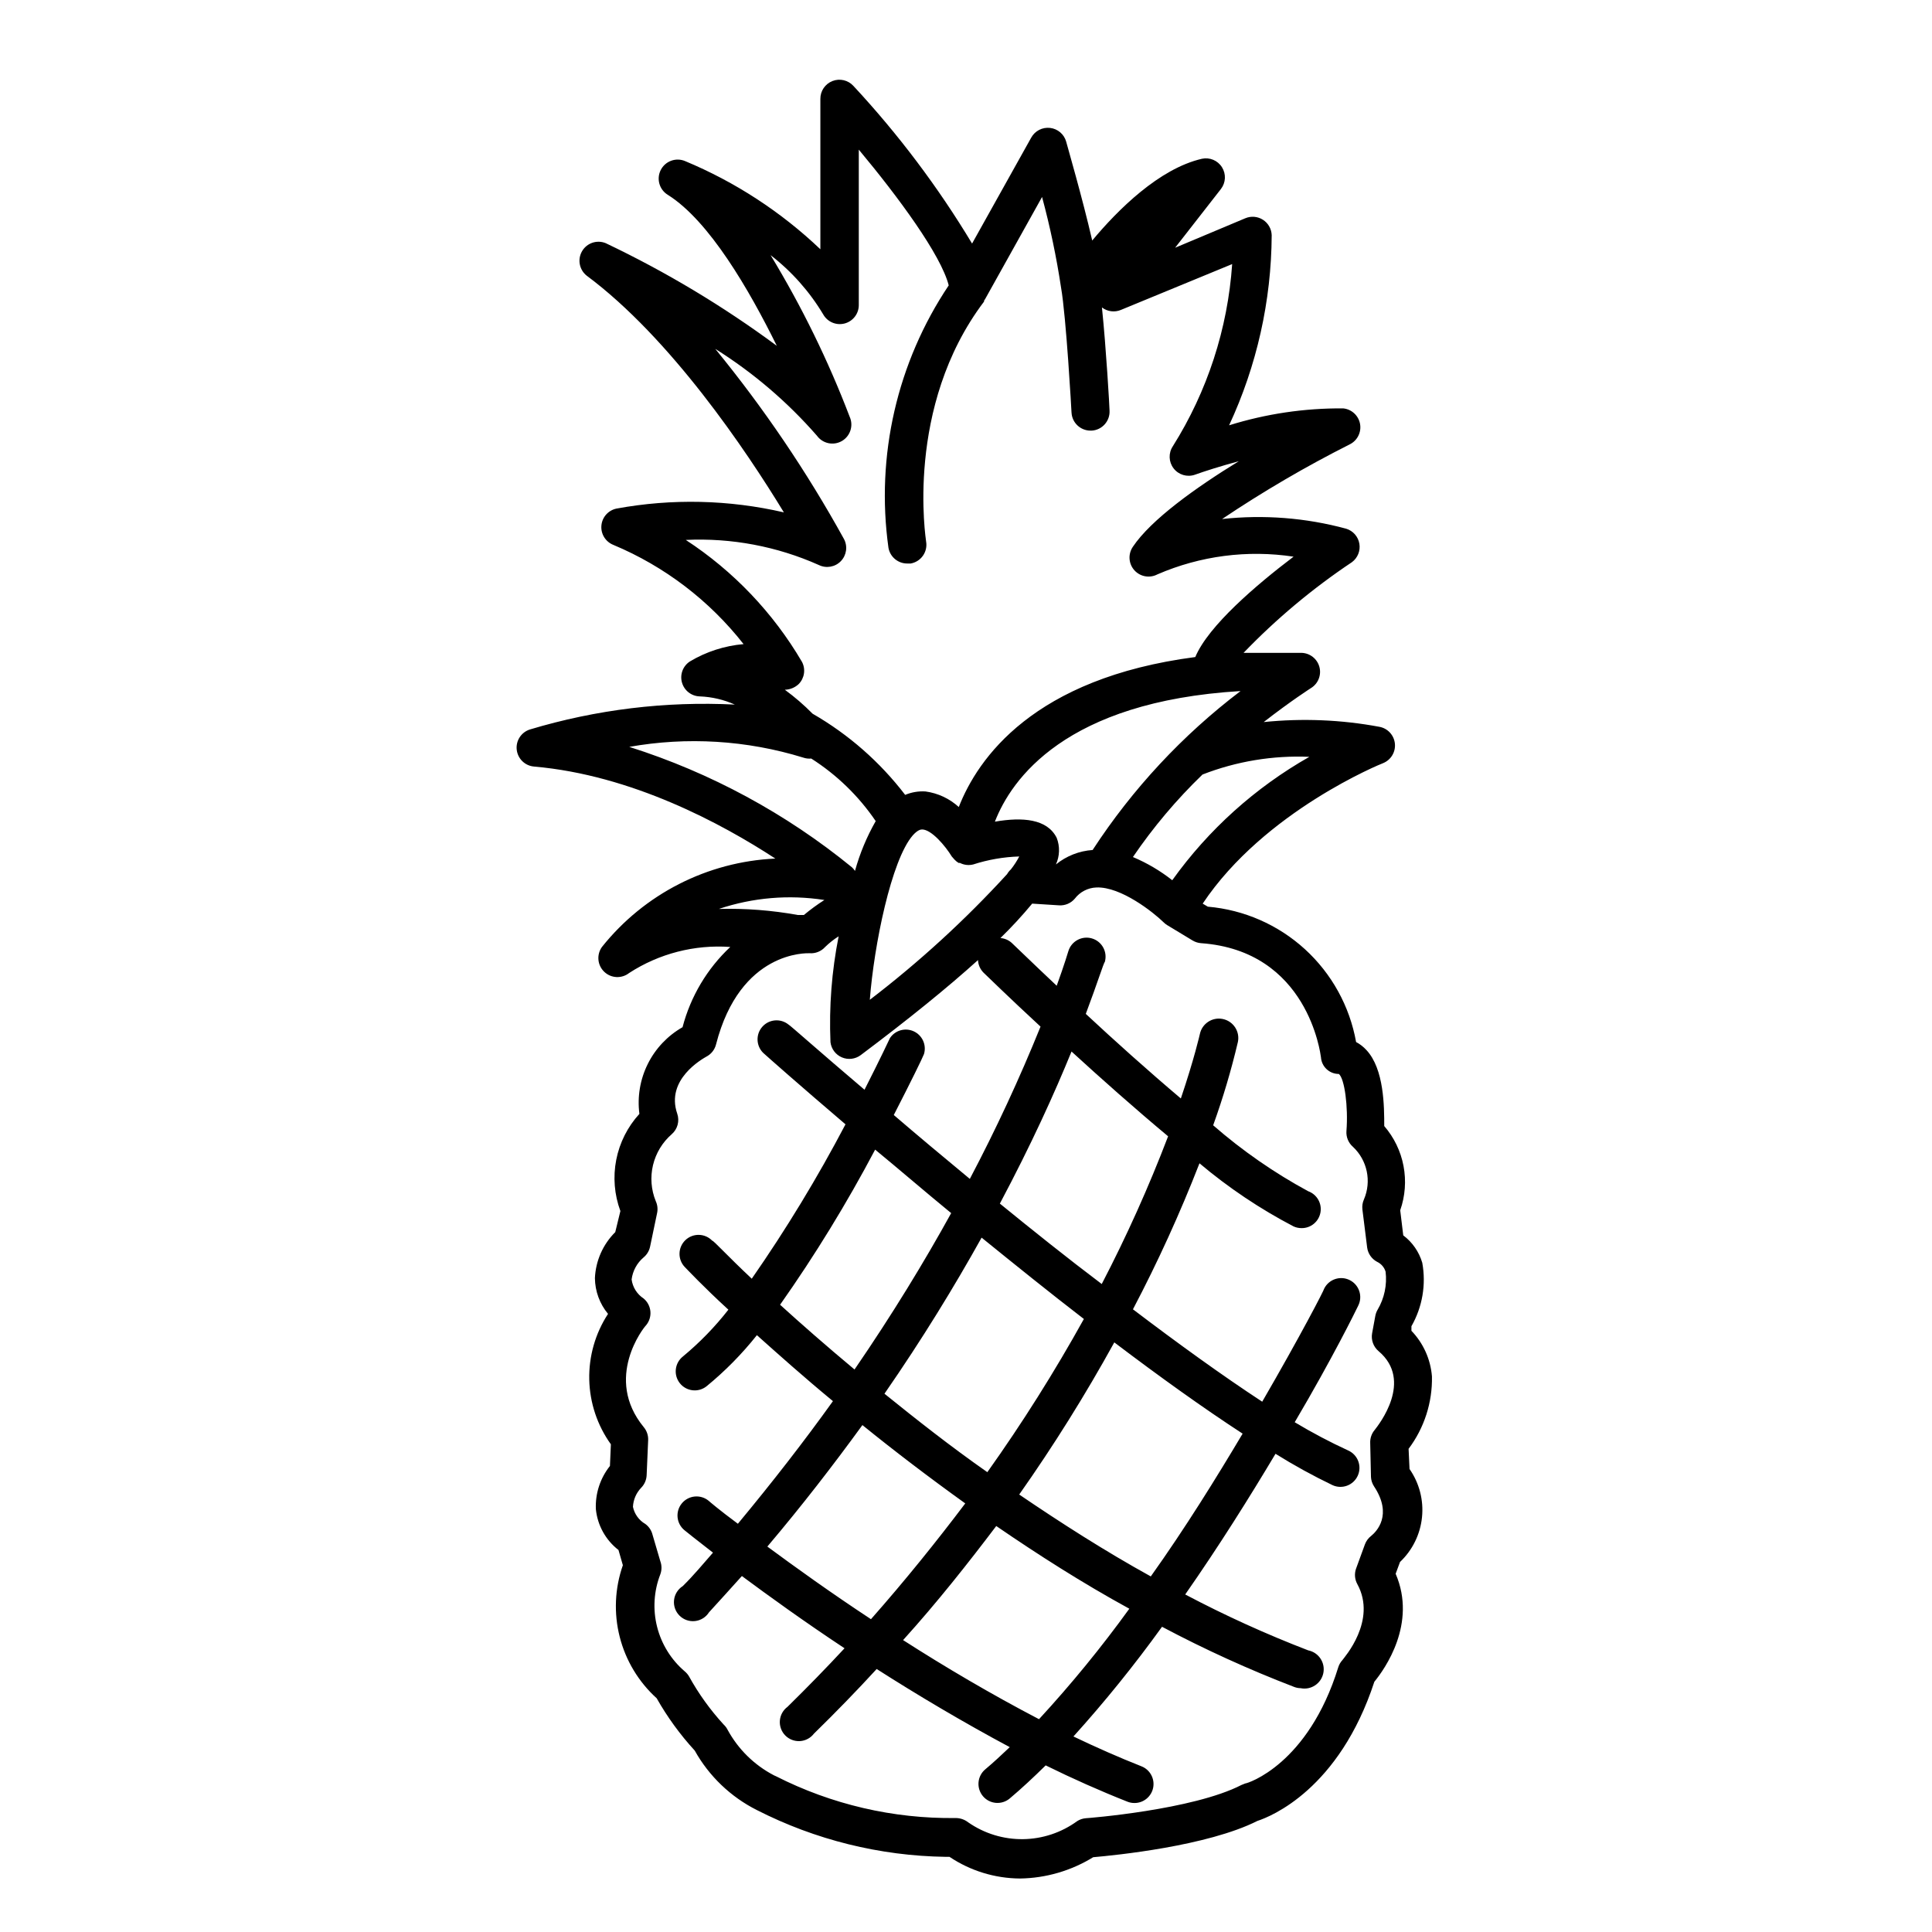 <?xml version="1.0" encoding="UTF-8"?>
<!-- Uploaded to: SVG Repo, www.svgrepo.com, Generator: SVG Repo Mixer Tools -->
<svg fill="#000000" width="800px" height="800px" version="1.1" viewBox="144 144 512 512" xmlns="http://www.w3.org/2000/svg">
 <path d="m517.54 533.3-0.25-5.34h-0.004c4.152-5.523 6.336-12.281 6.195-19.195-0.363-4.535-2.285-8.809-5.438-12.09v-1.211c2.91-5.094 3.926-11.055 2.871-16.824-0.855-2.898-2.621-5.445-5.039-7.258l-0.805-6.648c1.32-3.766 1.621-7.809 0.879-11.727-0.742-3.922-2.508-7.574-5.113-10.594 0-5.039 0-15.113-4.734-20.152-0.781-0.855-1.699-1.57-2.723-2.113-1.691-9.469-6.461-18.117-13.562-24.602-7.106-6.484-16.148-10.445-25.734-11.27l-1.359-0.805c16.375-24.535 47.457-37.129 47.812-37.23v-0.004c2.074-0.84 3.348-2.945 3.125-5.172-0.223-2.223-1.883-4.039-4.082-4.449-10.117-1.891-20.449-2.312-30.684-1.262 7.254-5.644 12.395-8.918 12.543-9.02h0.004c1.891-1.172 2.793-3.445 2.211-5.598-0.582-2.148-2.504-3.664-4.731-3.723h-15.367c8.68-9.02 18.309-17.074 28.719-24.031 1.527-1.129 2.289-3.023 1.973-4.898-0.32-1.875-1.668-3.406-3.484-3.969-10.711-2.902-21.871-3.777-32.898-2.566 10.863-7.297 22.168-13.91 33.855-19.801 2.008-1.004 3.109-3.219 2.703-5.426-0.41-2.207-2.231-3.879-4.469-4.098-10.246-0.078-20.445 1.434-30.227 4.484 7.344-15.785 11.195-32.969 11.285-50.379-0.051-1.664-0.918-3.195-2.32-4.09-1.398-0.898-3.152-1.047-4.684-0.395l-18.59 7.809 12.141-15.566v-0.004c1.297-1.672 1.406-3.973 0.281-5.766-1.125-1.789-3.25-2.688-5.32-2.242-11.336 2.621-22.27 13.504-29.07 21.664-2.621-11.387-6.648-25.191-6.902-26.199h0.004c-0.555-1.973-2.246-3.414-4.281-3.644-2.035-0.23-4.008 0.789-4.992 2.586l-15.668 28.062c-9.004-14.973-19.539-28.969-31.438-41.766-1.402-1.547-3.617-2.062-5.562-1.305-1.945 0.762-3.219 2.641-3.203 4.731v39.852c-10.426-9.922-22.582-17.848-35.871-23.375-2.438-1.016-5.242 0.02-6.434 2.375-1.191 2.356-0.363 5.231 1.898 6.59 10.984 6.902 21.562 25.191 28.867 40.004h0.004c-14.207-10.508-29.391-19.617-45.344-27.207-2.324-0.957-5-0.055-6.269 2.117-1.27 2.168-0.746 4.941 1.23 6.5 22.219 16.523 42.219 46.25 52.246 62.723-14.555-3.363-29.645-3.703-44.336-1.008-2.188 0.441-3.824 2.269-4.019 4.492-0.199 2.223 1.09 4.309 3.164 5.133 13.559 5.676 25.441 14.73 34.512 26.297-5.023 0.434-9.883 2-14.211 4.586-1.859 1.199-2.719 3.473-2.113 5.602 0.602 2.133 2.523 3.617 4.734 3.668 3.199 0.125 6.348 0.863 9.27 2.168-18.348-0.922-36.715 1.309-54.309 6.598-2.297 0.727-3.758 2.977-3.488 5.367 0.27 2.394 2.195 4.262 4.594 4.457 25.945 2.266 49.727 15.113 63.934 24.383v0.004c-17.977 0.82-34.723 9.359-45.945 23.426-1.465 2.039-1.211 4.844 0.605 6.578 1.812 1.738 4.625 1.875 6.598 0.324 7.945-5.156 17.355-7.578 26.805-6.902-6.137 5.754-10.52 13.125-12.648 21.262-3.969 2.262-7.176 5.652-9.215 9.746-2.035 4.09-2.809 8.695-2.219 13.227-3.125 3.414-5.246 7.621-6.137 12.164-0.887 4.543-0.508 9.238 1.098 13.582l-1.359 5.59c-3.266 3.246-5.188 7.598-5.391 12.191 0.039 3.465 1.266 6.809 3.477 9.473-3.375 5.164-5.109 11.23-4.977 17.398 0.137 6.168 2.133 12.152 5.731 17.164l-0.25 5.742c-2.582 3.238-3.906 7.301-3.731 11.438 0.426 4.281 2.594 8.195 5.996 10.832l1.16 4.031c-2.141 6.106-2.434 12.711-0.836 18.984 1.594 6.273 5.004 11.938 9.801 16.281 2.824 4.984 6.203 9.633 10.078 13.855 3.793 6.785 9.531 12.277 16.473 15.77 15.48 7.891 32.559 12.129 49.93 12.391h1.109c5.531 3.707 12.031 5.703 18.691 5.746 6.856-0.098 13.555-2.051 19.395-5.644 5.793-0.504 30.23-2.922 43.527-9.621 3.578-1.16 21.664-8.414 30.984-36.879 2.769-3.375 11.336-15.418 5.644-28.617l1.16-3.125c3.297-3.125 5.363-7.328 5.824-11.852 0.465-4.519-0.711-9.055-3.305-12.785zm-26.551-188.73c-14.336 8.137-26.734 19.293-36.328 32.699-3.184-2.508-6.691-4.574-10.426-6.148 5.379-7.898 11.559-15.227 18.438-21.863 9.012-3.508 18.652-5.102 28.316-4.688zm-116.48 64.387c1.109-14.461 5.691-37.031 11.387-43.578 1.258-1.41 2.066-1.562 2.469-1.562 2.469 0 6.144 4.332 7.859 7.152l0.352 0.402 0.402 0.453 0.004 0.004c0.312 0.332 0.668 0.621 1.059 0.855h0.352c1.086 0.559 2.34 0.703 3.527 0.402 3.941-1.273 8.047-1.988 12.191-2.113-0.629 1.211-1.371 2.356-2.219 3.426-0.398 0.363-0.738 0.785-1.008 1.258-11.117 12.148-23.293 23.293-36.375 33.301zm49.523-42.926c-2.519-5.039-9.07-5.543-16.375-4.281 4.332-11.184 18.641-31.84 65.094-34.613l0.004 0.004c-15.387 11.684-28.648 25.934-39.199 42.117-3.559 0.242-6.953 1.582-9.723 3.828 1.016-2.227 1.09-4.769 0.203-7.051zm-98.289-78.945c12.113-0.574 24.191 1.707 35.266 6.652 1.965 0.953 4.32 0.539 5.832-1.035 1.516-1.57 1.848-3.941 0.816-5.867-9.816-17.793-21.234-34.656-34.105-50.383 10.062 6.312 19.145 14.07 26.953 23.023 1.52 2.09 4.375 2.691 6.606 1.395 2.234-1.301 3.125-4.078 2.059-6.43-5.68-14.879-12.695-29.211-20.957-42.824 5.594 4.32 10.328 9.652 13.957 15.719 1.125 1.988 3.449 2.969 5.66 2.391 2.207-0.582 3.754-2.574 3.758-4.859v-41.211c10.43 12.496 21.766 27.859 23.832 35.973v-0.004c-13.68 20.43-19.367 45.176-15.973 69.527 0.422 2.445 2.559 4.219 5.039 4.184h0.855c1.316-0.234 2.488-0.98 3.254-2.078s1.062-2.453 0.828-3.769c0-0.352-5.793-35.621 15.367-63.582v-0.25l0.25-0.352 15.117-27.105c2.133 7.91 3.816 15.934 5.035 24.031 1.359 7.707 2.769 32.848 2.769 33.102h0.004c0.133 2.684 2.352 4.789 5.035 4.785h0.305c2.762-0.16 4.879-2.523 4.734-5.289 0-0.855-0.906-16.676-2.016-27.355 1.441 1.109 3.363 1.359 5.039 0.652l29.473-12.141c-1.176 17.141-6.574 33.719-15.719 48.266-1.203 1.801-1.121 4.168 0.203 5.879 1.324 1.715 3.598 2.387 5.641 1.676 2.519-0.906 6.75-2.266 11.637-3.578-11.336 6.953-23.277 15.469-28.113 22.723h0.004c-1.289 1.922-1.105 4.469 0.441 6.184 1.551 1.715 4.066 2.156 6.106 1.074 11.348-4.914 23.848-6.539 36.074-4.688-9.773 7.406-22.57 18.289-26.047 26.602-42.875 5.594-57.637 26.852-62.676 39.75h0.004c-2.453-2.242-5.527-3.684-8.82-4.129-1.84-0.121-3.688 0.191-5.391 0.906-6.676-8.723-15.016-16.035-24.535-21.512-2.277-2.309-4.738-4.434-7.356-6.348 1.371-0.035 2.684-0.57 3.68-1.512 1.539-1.57 1.887-3.953 0.855-5.894-7.629-13-18.164-24.055-30.781-32.297zm-15.113 54.863-0.004 0.004c15.422-2.766 31.281-1.797 46.25 2.82 0.68 0.234 1.402 0.32 2.117 0.25 6.762 4.305 12.574 9.945 17.078 16.578-2.371 4.152-4.215 8.586-5.492 13.199-0.227-0.352-0.496-0.672-0.805-0.957-17.461-14.254-37.461-25.074-58.945-31.891zm23.879 42.926c8.996-3.019 18.586-3.832 27.961-2.367-1.898 1.207-3.715 2.539-5.441 3.981h-1.562c-6.91-1.258-13.934-1.797-20.957-1.613zm172.81 150.49h-0.004c0.039 0.898 0.32 1.766 0.809 2.519 5.039 7.609 0.656 11.992-0.754 13.148h-0.004c-0.758 0.586-1.332 1.371-1.66 2.269l-2.316 6.348h-0.004c-0.496 1.355-0.387 2.859 0.305 4.129 5.34 9.723-3.578 19.598-3.93 20.152-0.508 0.551-0.887 1.203-1.109 1.918-7.961 25.742-24.031 30.781-24.637 30.781l-1.008 0.402c-12.898 6.648-40.961 8.816-41.262 8.816-0.805 0.066-1.582 0.328-2.266 0.758-4.18 3.051-9.207 4.727-14.379 4.789-5.176 0.062-10.238-1.488-14.492-4.438-0.961-0.758-2.148-1.168-3.375-1.16-16.531 0.211-32.867-3.594-47.609-11.082l-0.555-0.25v-0.004c-5.184-2.707-9.445-6.898-12.242-12.039-0.266-0.527-0.625-1.008-1.059-1.41-3.551-3.871-6.629-8.148-9.168-12.746-0.293-0.5-0.668-0.941-1.109-1.312-3.621-3.086-6.191-7.223-7.356-11.836-1.164-4.609-0.867-9.473 0.855-13.906 0.414-1.125 0.414-2.356 0-3.477l-2.117-7.203 0.004-0.004c-0.309-1.07-0.965-2.008-1.867-2.668-1.684-0.977-2.875-2.625-3.273-4.535 0.094-1.883 0.863-3.672 2.168-5.039 0.883-0.887 1.402-2.074 1.461-3.324l0.402-9.32c0.051-1.246-0.363-2.465-1.16-3.426-10.68-13 0-26.449 0.605-27.004 0.855-1.027 1.27-2.356 1.148-3.688-0.125-1.332-0.773-2.562-1.805-3.418-1.738-1.137-2.898-2.977-3.172-5.035 0.289-2.277 1.422-4.363 3.172-5.844 0.875-0.723 1.477-1.719 1.715-2.824l1.863-8.918c0.23-1.066 0.105-2.18-0.352-3.172-1.234-3.027-1.488-6.367-0.73-9.547 0.762-3.18 2.496-6.043 4.961-8.188 1.551-1.348 2.129-3.5 1.461-5.441-3.125-9.07 6.602-14.461 7.707-15.113h0.004c1.277-0.66 2.211-1.832 2.566-3.227 6.398-24.938 24.133-24.184 24.789-24.184 1.559 0.121 3.086-0.496 4.133-1.66 1.09-1.062 2.289-2.008 3.574-2.82-1.836 9.234-2.562 18.652-2.164 28.062 0.219 1.781 1.367 3.309 3.019 4.016 1.648 0.707 3.551 0.48 4.988-0.59 12.664-9.504 23.023-17.902 31.086-25.191 0.059 1.25 0.578 2.438 1.461 3.324 0.754 0.707 6.602 6.449 15.113 14.309-5.562 13.758-11.816 27.227-18.738 40.355-7.254-5.996-14.105-11.738-20.152-16.93 4.637-9.02 7.609-15.113 8.012-16.172h-0.004c0.707-2.387-0.434-4.934-2.688-5.992-2.258-1.055-4.945-0.309-6.328 1.762 0 0-2.621 5.594-6.75 13.703-11.891-10.078-19.648-17.027-20.152-17.281h-0.004c-2.09-1.676-5.125-1.426-6.91 0.574s-1.691 5.047 0.211 6.934c1.16 1.059 9.473 8.414 21.816 18.941-7.426 14.137-15.723 27.801-24.84 40.91-6.602-6.195-10.078-10.078-10.48-10.078v0.004c-1.934-2.004-5.125-2.062-7.129-0.129-2 1.934-2.059 5.125-0.125 7.129 0.707 0.707 4.734 5.039 11.539 11.285-3.559 4.555-7.594 8.711-12.043 12.395-2.184 1.727-2.555 4.894-0.832 7.078 1.727 2.184 4.894 2.559 7.078 0.832 4.922-4.027 9.398-8.57 13.352-13.551 5.644 5.039 12.395 11.082 20.152 17.48-7.609 10.629-16.07 21.512-25.191 32.496-5.039-3.727-7.656-5.996-7.758-6.098-1.035-0.848-2.363-1.25-3.695-1.117-1.332 0.133-2.559 0.789-3.406 1.824-1.766 2.156-1.453 5.336 0.703 7.102 0.504 0.402 3.176 2.57 7.559 5.945-2.621 2.973-5.039 5.945-8.012 8.867-1.289 0.82-2.141 2.184-2.309 3.703-0.168 1.52 0.363 3.035 1.445 4.117 1.082 1.082 2.594 1.613 4.117 1.445 1.52-0.168 2.883-1.02 3.699-2.312 2.973-3.223 5.844-6.449 8.715-9.621 7.203 5.34 16.473 12.043 27.207 19.145-4.805 5.172-9.84 10.344-15.113 15.516-1.176 0.867-1.914 2.203-2.027 3.66-0.113 1.457 0.41 2.891 1.434 3.93 1.023 1.039 2.453 1.582 3.91 1.492 1.457-0.094 2.801-0.816 3.688-1.977 5.844-5.711 11.387-11.418 16.625-17.129 10.883 6.953 22.922 14.105 35.266 20.707-2.168 2.066-4.332 4.082-6.5 5.894-1.02 0.859-1.66 2.094-1.773 3.426-0.113 1.332 0.309 2.652 1.168 3.676 1.797 2.129 4.977 2.398 7.106 0.605 3.176-2.672 6.348-5.644 9.523-8.766 7.152 3.527 14.41 6.75 21.664 9.621 0.594 0.234 1.223 0.355 1.863 0.352 2.422 0.008 4.504-1.711 4.961-4.086 0.453-2.379-0.844-4.746-3.098-5.637-5.996-2.367-12.043-5.039-18.035-7.91 8.352-9.25 16.188-18.957 23.477-29.07 11.324 6.008 23 11.324 34.965 15.922 0.562 0.223 1.16 0.344 1.762 0.352 2.769 0.559 5.465-1.234 6.023-4.004 0.555-2.769-1.238-5.465-4.008-6.019-11.148-4.289-22.031-9.234-32.598-14.812 8.969-12.848 17.078-25.797 23.93-37.281h0.004c4.879 3.047 9.926 5.82 15.113 8.312 2.531 1.152 5.519 0.039 6.676-2.496 1.156-2.531 0.039-5.519-2.492-6.676-4.871-2.238-9.613-4.746-14.211-7.504 10.078-17.078 16.172-29.523 16.828-30.883v-0.004c1.254-2.488 0.25-5.523-2.242-6.773-2.488-1.254-5.523-0.25-6.773 2.242 0 0.352-6.398 12.695-16.426 29.977-10.531-6.902-22.32-15.418-34.258-24.484 6.602-12.555 12.488-25.477 17.633-38.695 7.676 6.473 16.039 12.082 24.938 16.727 0.648 0.297 1.352 0.449 2.066 0.453 2.465 0.051 4.602-1.695 5.051-4.117s-0.922-4.816-3.238-5.656c-9.016-4.883-17.461-10.746-25.191-17.48 2.606-7.227 4.793-14.594 6.551-22.066 0.586-2.785-1.199-5.512-3.981-6.098-2.781-0.586-5.512 1.199-6.094 3.981 0 0-1.461 6.5-5.039 17.078-8.816-7.457-17.734-15.469-25.191-22.418 3.223-8.566 4.734-13.551 5.039-13.754 0.777-2.672-0.754-5.469-3.426-6.25-2.672-0.777-5.469 0.758-6.25 3.43 0 0-1.008 3.426-3.074 9.117-7.055-6.648-11.688-11.184-11.891-11.336h0.004c-0.832-0.762-1.898-1.223-3.023-1.309 2.965-2.887 5.773-5.934 8.414-9.121l7.106 0.453c1.594 0.109 3.144-0.543 4.18-1.762 1.371-1.801 3.481-2.894 5.742-2.973 6.5-0.25 15.113 6.602 17.785 9.219 0.289 0.289 0.609 0.543 0.957 0.758l6.75 4.082v-0.004c0.676 0.406 1.434 0.648 2.219 0.707 28.312 2.016 31.641 29.27 31.789 30.23v-0.004c0.16 2.5 2.234 4.441 4.738 4.434 1.512 1.211 2.519 8.664 2.016 15.113v0.004c-0.121 1.586 0.512 3.137 1.711 4.18 3.82 3.57 4.988 9.152 2.922 13.957-0.375 0.836-0.512 1.758-0.402 2.668l1.258 10.078c0.215 1.605 1.191 3.012 2.621 3.777 1.094 0.512 1.922 1.465 2.266 2.621 0.422 3.5-0.324 7.039-2.113 10.074-0.293 0.5-0.496 1.047-0.605 1.613l-0.855 4.637c-0.316 1.77 0.336 3.574 1.711 4.734 9.32 7.859 0 19.547-1.008 20.859-0.84 0.977-1.27 2.238-1.207 3.523zm-123.99 43.277c9.117-10.078 17.281-20.453 24.688-30.23 11.035 7.559 22.824 15.113 35.266 21.914v0.004c-7.391 10.223-15.383 20-23.934 29.273-12.746-6.652-24.938-13.855-36.02-20.961zm-8.516-5.539c-10.781-7.106-20.152-13.855-27.457-19.246 9.219-10.883 17.531-21.664 25.191-32.195 8.262 6.699 17.434 13.703 27.258 20.758-7.609 10.074-15.875 20.355-24.992 30.684zm39.297-33.051c9.129-12.965 17.539-26.422 25.191-40.305 11.84 8.969 23.477 17.332 34.008 24.184-6.953 11.688-15.113 24.887-24.336 37.836-12.141-6.703-23.781-14.16-34.965-21.766zm-8.363-5.844c-10.078-7.055-19.043-14.156-27.355-20.859 10.078-14.559 18.59-28.516 25.746-41.363 8.766 7.106 17.887 14.461 27.105 21.562h-0.004c-7.766 14.004-16.309 27.562-25.594 40.609zm-35.266-27.258c-7.609-6.348-14.207-12.141-19.75-17.18 9.266-13.152 17.68-26.883 25.191-41.109 6.144 5.039 12.898 10.883 20.152 16.828-7.055 12.793-15.57 26.801-25.594 41.41zm38.492-43.984c8.363-15.719 14.559-29.422 18.992-40.305 7.809 7.152 16.777 15.113 25.594 22.469v0.004c-5.106 13.375-10.977 26.445-17.586 39.145-9.219-6.953-18.336-14.258-27.055-21.359z"/>
</svg>